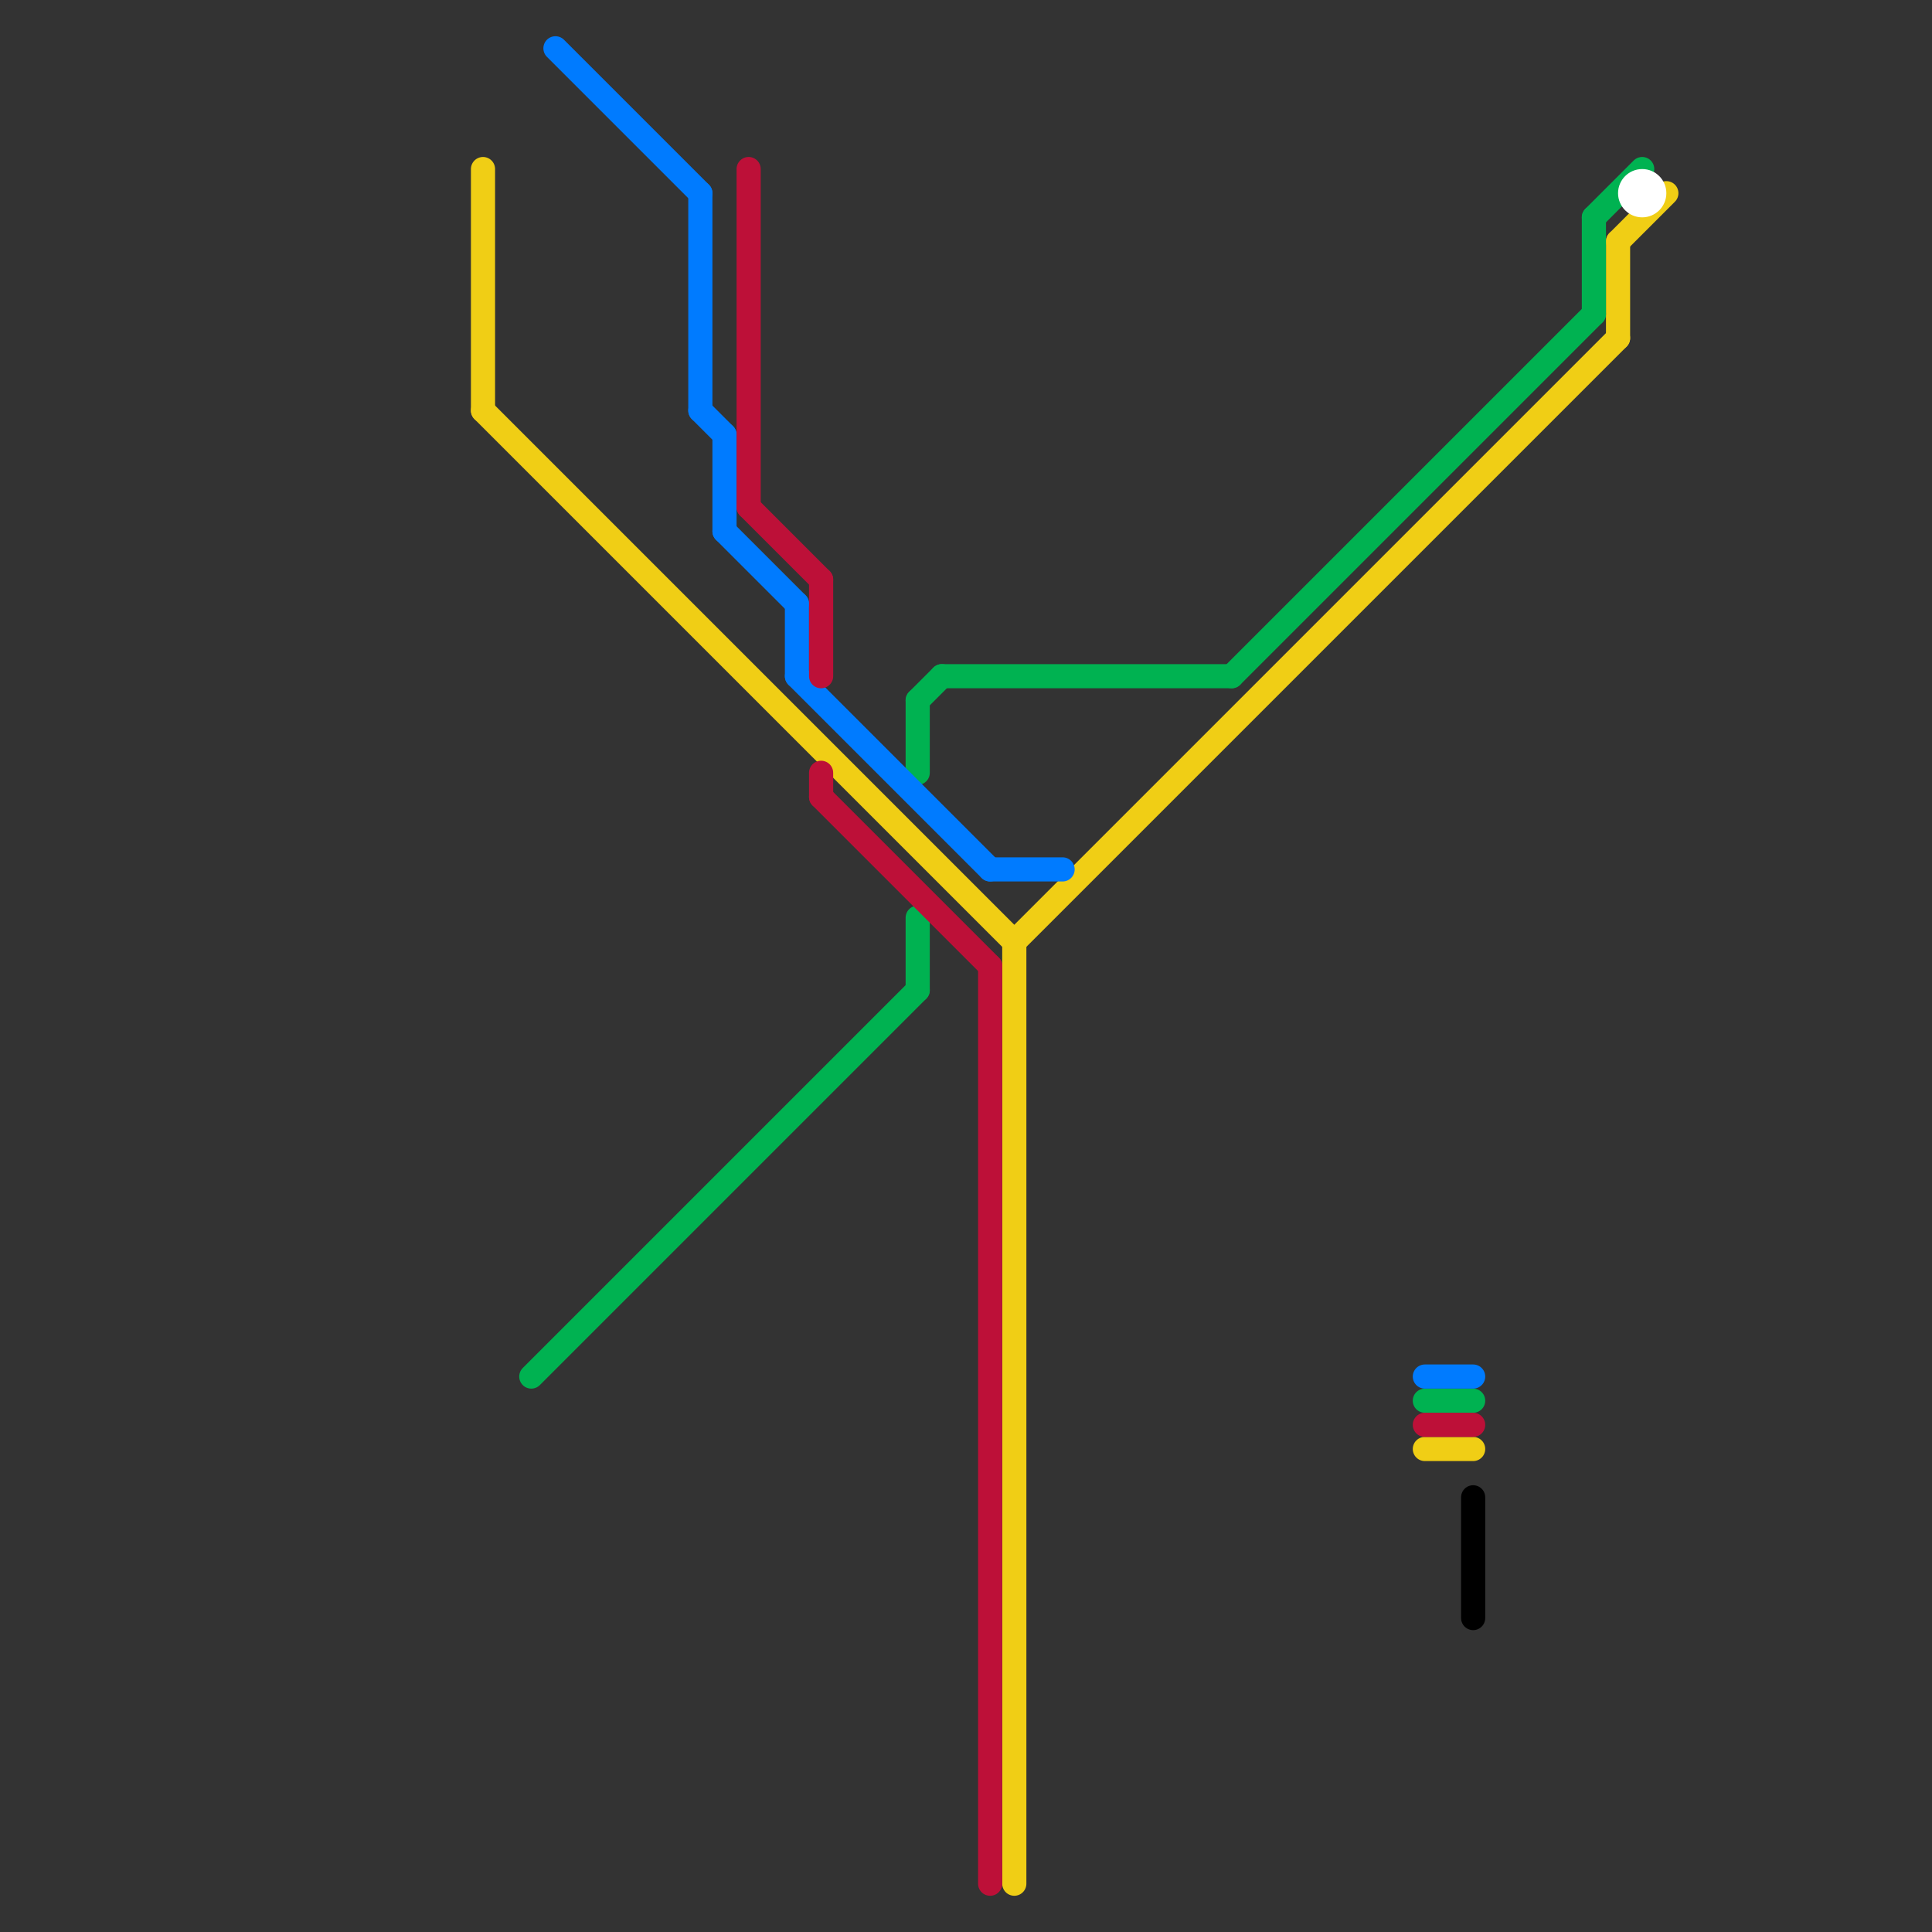 
<svg version="1.1" xmlns="http://www.w3.org/2000/svg" viewBox="0 0 80 80">
<rect x="0" y="0" width="80" height="80" fill="#333333" stroke="none"/>
<style>text { font: 1px Helvetica; font-weight: 600; white-space: pre; dominant-baseline: central; } line { stroke-width: 1; fill: none; stroke-linecap: round; stroke-linejoin: round; } .c0 { stroke: #f0ce15 } .c1 { stroke: #00b251 } .c2 { stroke: #007bff } .c3 { stroke: #bd1038 } .c4 { stroke: #000000 } .c5 { stroke: #ffffff }</style><defs><g id="wm-xf"><circle r="1.2" fill="#000"/><circle r="0.9" fill="#fff"/><circle r="0.6" fill="#000"/><circle r="0.3" fill="#fff"/></g><g id="wm"><circle r="0.6" fill="#000"/><circle r="0.3" fill="#fff"/></g></defs><line class="c0" x1="20" y1="7" x2="20" y2="17"/><line class="c0" x1="67" y1="10" x2="67" y2="14"/><line class="c0" x1="67" y1="10" x2="69" y2="8"/><line class="c0" x1="42" y1="39" x2="42" y2="78"/><line class="c0" x1="42" y1="39" x2="67" y2="14"/><line class="c0" x1="20" y1="17" x2="42" y2="39"/><line class="c0" x1="59" y1="60" x2="61" y2="60"/><line class="c1" x1="59" y1="58" x2="61" y2="58"/><line class="c1" x1="38" y1="29" x2="39" y2="28"/><line class="c1" x1="22" y1="57" x2="38" y2="41"/><line class="c1" x1="39" y1="28" x2="51" y2="28"/><line class="c1" x1="38" y1="29" x2="38" y2="32"/><line class="c1" x1="66" y1="9" x2="66" y2="13"/><line class="c1" x1="66" y1="9" x2="68" y2="7"/><line class="c1" x1="51" y1="28" x2="66" y2="13"/><line class="c1" x1="38" y1="38" x2="38" y2="41"/><line class="c2" x1="33" y1="28" x2="41" y2="36"/><line class="c2" x1="59" y1="57" x2="61" y2="57"/><line class="c2" x1="30" y1="22" x2="33" y2="25"/><line class="c2" x1="30" y1="18" x2="30" y2="22"/><line class="c2" x1="29" y1="17" x2="30" y2="18"/><line class="c2" x1="29" y1="8" x2="29" y2="17"/><line class="c2" x1="41" y1="36" x2="44" y2="36"/><line class="c2" x1="23" y1="2" x2="29" y2="8"/><line class="c2" x1="33" y1="25" x2="33" y2="28"/><line class="c3" x1="34" y1="32" x2="34" y2="33"/><line class="c3" x1="31" y1="21" x2="34" y2="24"/><line class="c3" x1="41" y1="40" x2="41" y2="78"/><line class="c3" x1="34" y1="33" x2="41" y2="40"/><line class="c3" x1="34" y1="24" x2="34" y2="28"/><line class="c3" x1="31" y1="7" x2="31" y2="21"/><line class="c3" x1="59" y1="59" x2="61" y2="59"/><line class="c4" x1="61" y1="62" x2="61" y2="67"/><circle cx="68" cy="8" r="1" fill="#ffffff" />
</svg>
